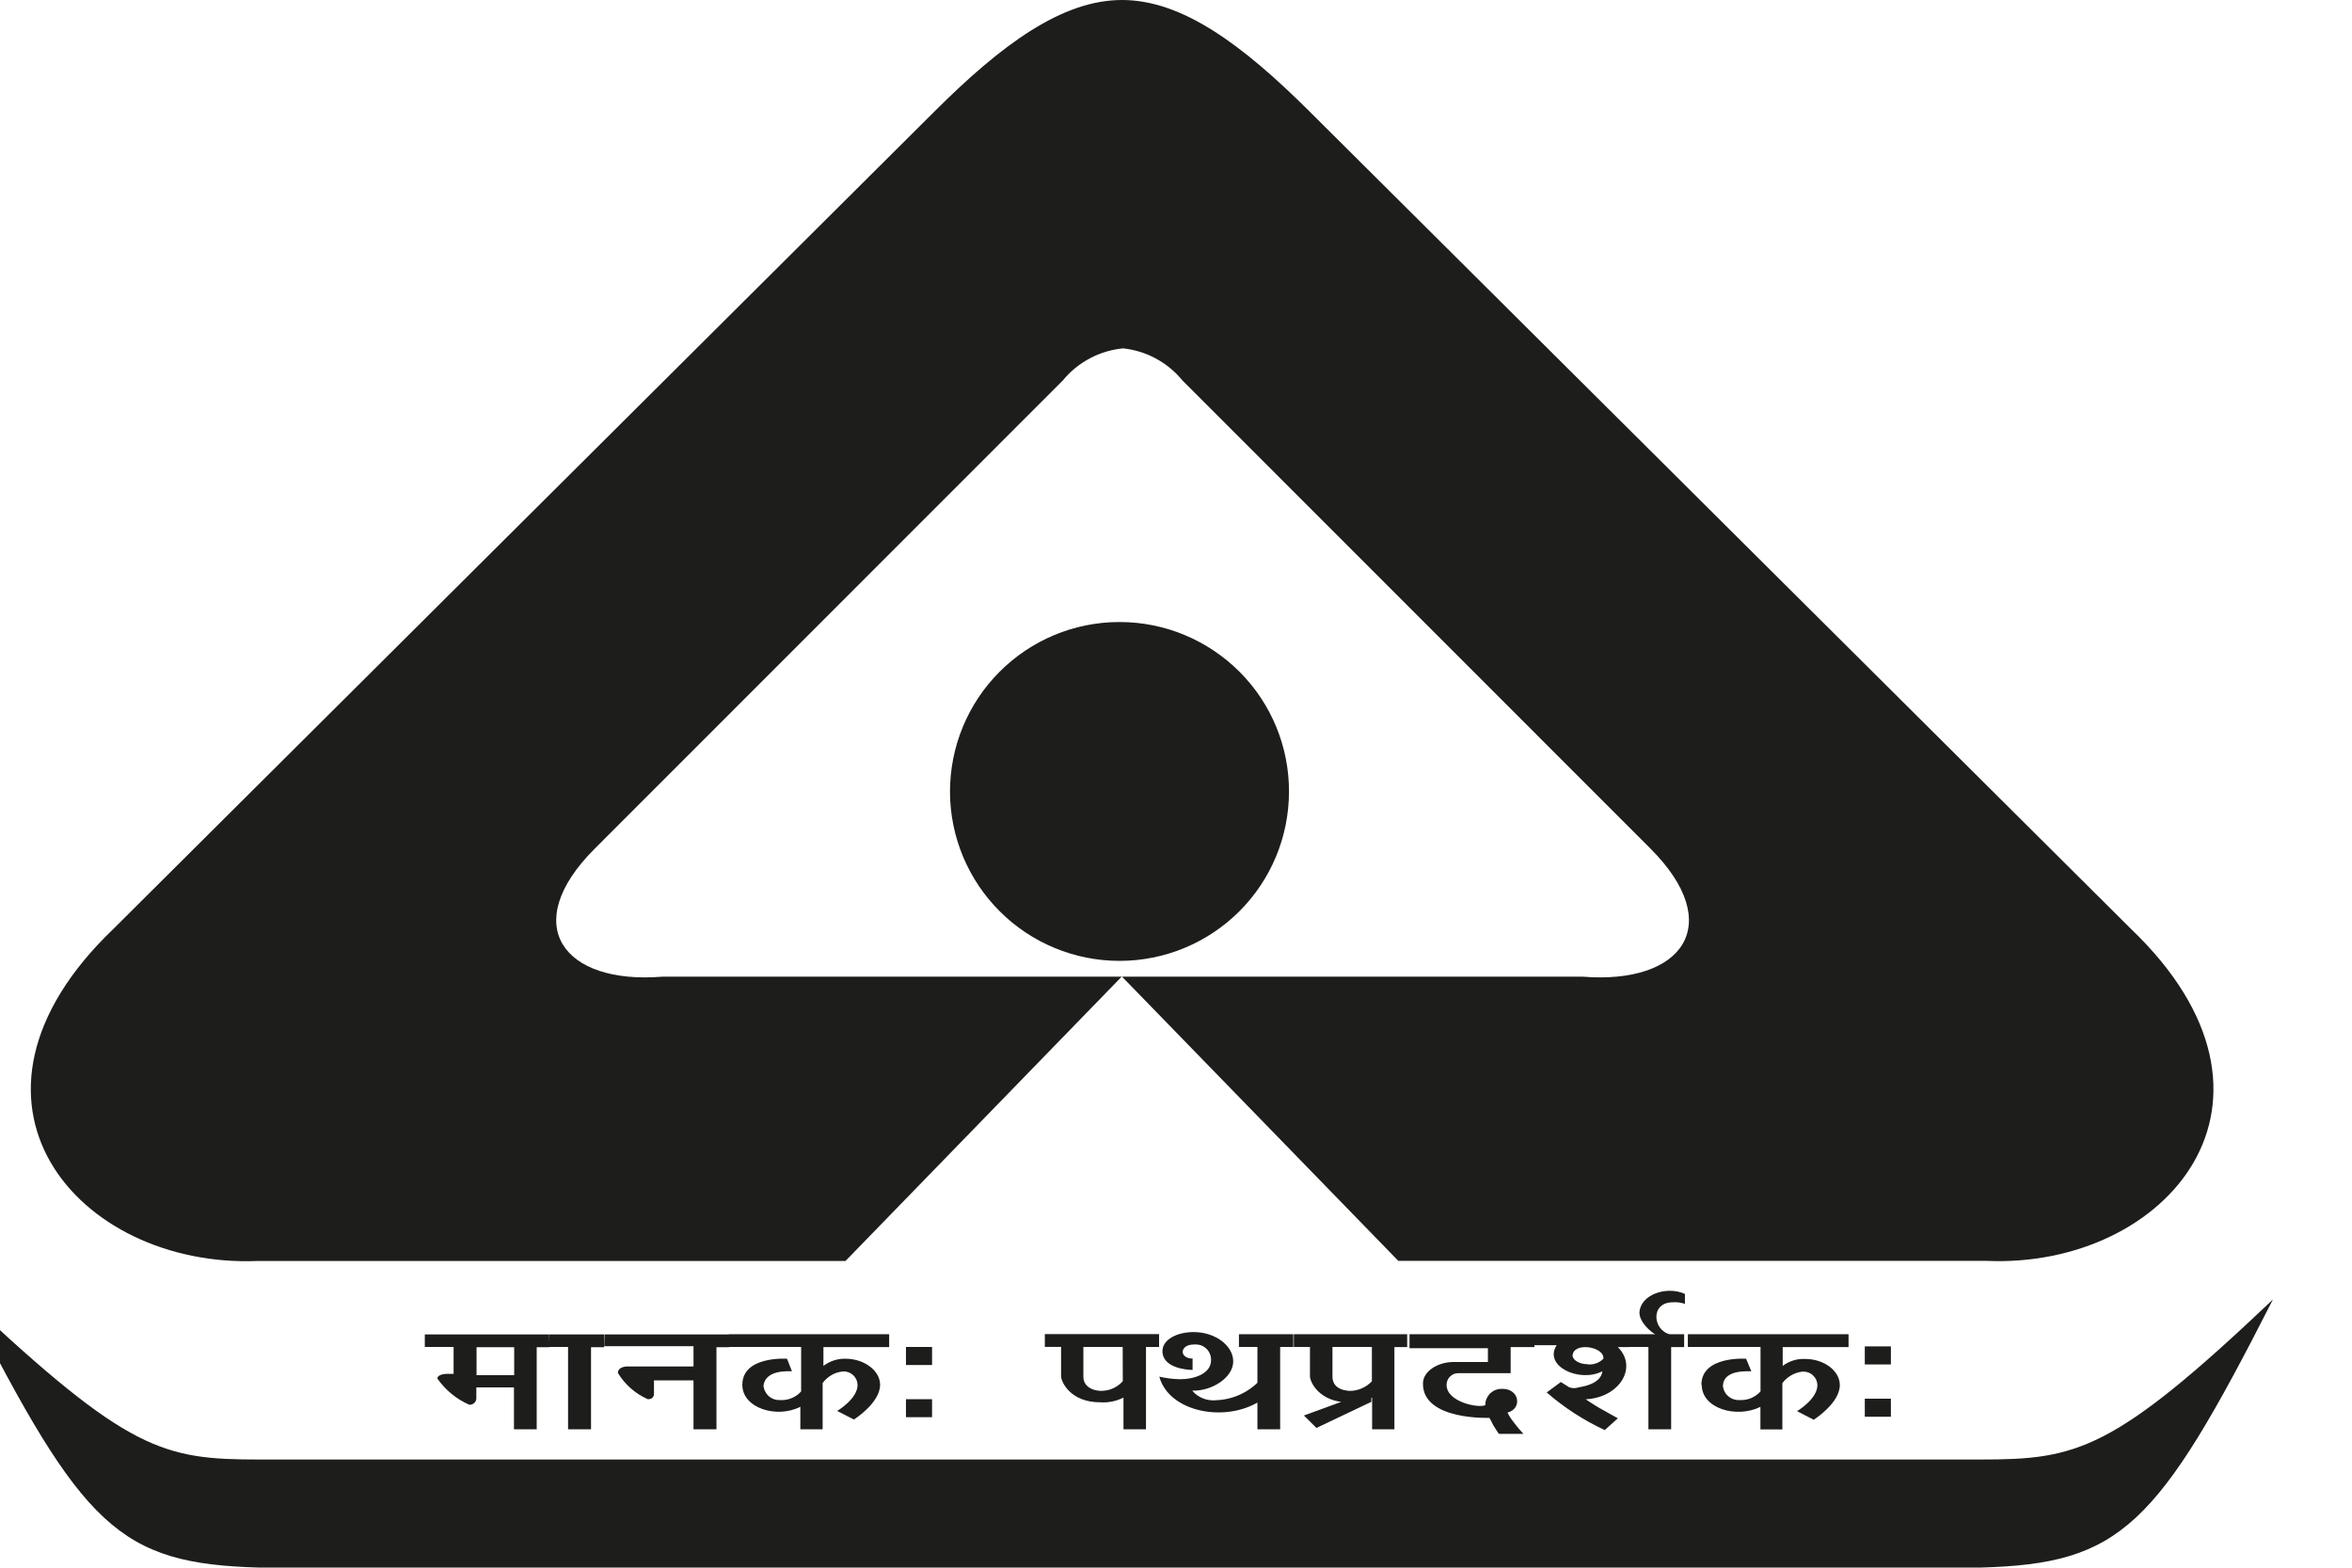 <svg width="21" height="14" viewBox="0 0 21 14" fill="none" xmlns="http://www.w3.org/2000/svg">
<g clip-path="url(#clip0_8023_4633)">
<path fill-rule="evenodd" clip-rule="evenodd" d="M10.018 3.11C10.122 3.12 10.223 3.15 10.315 3.199C10.407 3.248 10.489 3.314 10.555 3.395L14.736 7.578C15.415 8.257 15.023 8.794 14.13 8.722H10.018L12.485 11.26H17.737C19.345 11.33 20.633 9.83 19.023 8.292L11.698 1.001C11.089 0.394 10.553 0 10.018 0C9.484 0 8.945 0.394 8.338 1.001L1.015 8.293C-0.595 9.833 0.693 11.326 2.301 11.261H7.549L10.015 8.722H5.916C5.023 8.795 4.631 8.256 5.31 7.579L9.491 3.396C9.557 3.315 9.639 3.249 9.731 3.2C9.823 3.151 9.924 3.121 10.028 3.111" fill="#1D1D1B"/>
<path fill-rule="evenodd" clip-rule="evenodd" d="M9.99 5.555C9.589 5.556 9.205 5.717 8.923 6.001C8.64 6.285 8.482 6.67 8.482 7.071C8.483 7.472 8.643 7.856 8.927 8.139C9.21 8.422 9.595 8.581 9.996 8.581C10.397 8.581 10.781 8.422 11.065 8.139C11.349 7.856 11.508 7.472 11.509 7.071C11.51 6.67 11.352 6.285 11.069 6.001C10.786 5.717 10.402 5.556 10.002 5.555" fill="#1D1D1B"/>
<path fill-rule="evenodd" clip-rule="evenodd" d="M10 13.999H17.683C18.936 13.964 19.258 13.643 20.294 11.605C18.864 12.963 18.542 13.034 17.683 13.034H2.314C1.457 13.034 1.147 12.963 -0.295 11.605C0.741 13.643 1.063 13.964 2.314 13.999H10Z" fill="#1D1D1B"/>
<path d="M16.65 12.491H16.883V12.652H16.65V12.491ZM16.65 12.024H16.883V12.185H16.65V12.024ZM15.191 12.367C15.191 12.106 15.59 12.134 15.59 12.134L15.637 12.246C15.597 12.246 15.392 12.232 15.383 12.372C15.385 12.408 15.401 12.442 15.428 12.466C15.455 12.491 15.491 12.504 15.527 12.503H15.532C15.567 12.505 15.602 12.499 15.634 12.486C15.666 12.472 15.695 12.452 15.719 12.426V12.029H15.07V11.915H16.505V12.03H15.917V12.198C15.975 12.154 16.047 12.132 16.119 12.136C16.285 12.136 16.427 12.241 16.427 12.369C16.427 12.532 16.194 12.679 16.194 12.679L16.045 12.602C16.045 12.602 16.227 12.495 16.227 12.369C16.226 12.336 16.212 12.305 16.188 12.283C16.164 12.26 16.132 12.248 16.099 12.249H16.094C16.058 12.253 16.024 12.264 15.993 12.282C15.962 12.3 15.935 12.323 15.914 12.352V12.765H15.718V12.564C15.501 12.67 15.194 12.577 15.194 12.367H15.191ZM15.044 11.557V11.644C15.009 11.632 14.972 11.627 14.935 11.63C14.733 11.63 14.755 11.882 14.914 11.917H14.783C14.743 11.9 14.636 11.807 14.638 11.721C14.645 11.564 14.876 11.48 15.044 11.555V11.557ZM14.55 11.915H15.037V12.03H14.921V12.764H14.718V12.029H14.55V11.915ZM14.174 12.184C14.2 12.187 14.226 12.184 14.251 12.175C14.276 12.167 14.298 12.152 14.316 12.134C14.328 12.024 14.041 11.98 14.041 12.11C14.048 12.152 14.109 12.183 14.176 12.183L14.174 12.184ZM13.696 11.915H14.55V12.03H14.445C14.627 12.211 14.459 12.482 14.158 12.496C14.158 12.496 14.23 12.545 14.279 12.573L14.445 12.666L14.328 12.771C14.141 12.684 13.966 12.571 13.81 12.435L13.936 12.342L14.011 12.389C14.039 12.399 14.069 12.399 14.097 12.389C14.275 12.361 14.303 12.284 14.307 12.246C14.102 12.351 13.778 12.2 13.899 12.013H13.697L13.696 11.915ZM12.585 11.915H13.7V12.03H13.488V12.263H13.021C12.994 12.262 12.968 12.273 12.948 12.292C12.928 12.31 12.917 12.336 12.916 12.364V12.368C12.916 12.522 13.206 12.578 13.262 12.548C13.261 12.529 13.265 12.51 13.272 12.492C13.28 12.475 13.29 12.459 13.303 12.445C13.317 12.432 13.333 12.421 13.35 12.414C13.368 12.407 13.387 12.403 13.406 12.403H13.416C13.567 12.403 13.593 12.58 13.46 12.615C13.475 12.646 13.494 12.675 13.516 12.702C13.546 12.744 13.602 12.805 13.602 12.805H13.383C13.383 12.805 13.35 12.758 13.333 12.728C13.322 12.705 13.311 12.683 13.298 12.662C13.298 12.662 12.7 12.686 12.705 12.354C12.705 12.249 12.833 12.163 12.98 12.163H13.285V12.04H12.585V11.926V11.915ZM12.244 12.421V12.519L11.754 12.752L11.642 12.641L12.244 12.421ZM12.044 12.524C11.78 12.524 11.696 12.342 11.696 12.29V12.029H11.552V11.915H12.564V12.03H12.45V12.764H12.251V12.481C12.188 12.513 12.117 12.527 12.046 12.523L12.044 12.524ZM12.249 12.029H11.897V12.297C11.897 12.358 11.939 12.416 12.053 12.421C12.09 12.421 12.126 12.413 12.16 12.398C12.194 12.383 12.224 12.362 12.249 12.335V12.029ZM11.061 11.915H11.547V12.029H11.43V12.764H11.227V12.029H11.062V11.915H11.061ZM10.648 12.134V12.234C10.599 12.234 10.379 12.217 10.379 12.066C10.379 11.963 10.509 11.895 10.659 11.896C10.849 11.896 11.011 12.016 11.011 12.158C11.011 12.3 10.824 12.424 10.645 12.419C10.671 12.451 10.706 12.475 10.745 12.49C10.783 12.504 10.825 12.509 10.866 12.504C11.013 12.497 11.152 12.432 11.251 12.324V12.511C10.941 12.709 10.437 12.611 10.351 12.294C10.412 12.308 10.474 12.316 10.537 12.317C10.663 12.317 10.813 12.268 10.813 12.147C10.814 12.111 10.801 12.076 10.777 12.05C10.753 12.024 10.72 12.008 10.684 12.007C10.676 12.006 10.667 12.006 10.659 12.007C10.53 12.007 10.526 12.133 10.652 12.133L10.648 12.134ZM9.822 12.523C9.558 12.523 9.474 12.341 9.474 12.29V12.028H9.329V11.914H10.349V12.029H10.232V12.764H10.031V12.481C9.967 12.513 9.896 12.528 9.824 12.523L9.822 12.523ZM10.024 12.029H9.673V12.297C9.673 12.358 9.72 12.416 9.829 12.421C9.866 12.421 9.903 12.414 9.937 12.399C9.97 12.384 10.001 12.362 10.025 12.334L10.024 12.029ZM8.089 12.495H8.322V12.656H8.089V12.495ZM8.089 12.029H8.322V12.19H8.089V12.029ZM6.628 12.367C6.628 12.106 7.027 12.134 7.027 12.134L7.071 12.246C7.032 12.246 6.838 12.232 6.817 12.372C6.819 12.408 6.836 12.442 6.862 12.466C6.889 12.491 6.924 12.504 6.961 12.503H6.966C7.001 12.505 7.036 12.499 7.068 12.486C7.101 12.472 7.13 12.452 7.153 12.426V12.029H6.507V11.915H7.939V12.03H7.352V12.198C7.409 12.155 7.478 12.132 7.55 12.134C7.715 12.134 7.858 12.239 7.858 12.367C7.858 12.53 7.624 12.677 7.624 12.677L7.475 12.6C7.475 12.6 7.657 12.493 7.657 12.367C7.656 12.351 7.653 12.335 7.646 12.32C7.639 12.305 7.63 12.292 7.618 12.281C7.606 12.27 7.592 12.261 7.577 12.255C7.562 12.25 7.546 12.247 7.53 12.248H7.524C7.489 12.251 7.455 12.262 7.424 12.28C7.393 12.298 7.366 12.322 7.345 12.351V12.764H7.146V12.563C6.938 12.67 6.628 12.577 6.628 12.367ZM5.398 11.917H6.509V12.031H6.397V12.764H6.192V12.327H5.839V12.444C5.84 12.45 5.839 12.457 5.837 12.463C5.835 12.469 5.832 12.475 5.827 12.48C5.823 12.485 5.817 12.488 5.812 12.491C5.806 12.493 5.799 12.495 5.793 12.495C5.79 12.495 5.786 12.495 5.783 12.495C5.673 12.446 5.58 12.365 5.517 12.261C5.517 12.206 5.59 12.203 5.599 12.203H6.192V12.022H5.396L5.398 11.917ZM4.906 11.917H5.394V12.031H5.277V12.764H5.072V12.029H4.903L4.906 11.917ZM4.591 12.031H4.255V12.281H4.591V12.031ZM3.793 11.917H4.904V12.031H4.792V12.764H4.589V12.39H4.253V12.488C4.253 12.496 4.251 12.504 4.248 12.511C4.245 12.517 4.24 12.524 4.235 12.529C4.229 12.534 4.223 12.538 4.215 12.541C4.208 12.544 4.201 12.545 4.193 12.545H4.19C4.076 12.495 3.977 12.414 3.905 12.311C3.905 12.274 3.978 12.269 3.982 12.269H4.05V12.029H3.793V11.917Z" fill="#1D1D1B"/>
</g>
<defs>
<clipPath id="clip0_8023_4633">
<rect width="20.589" height="14" fill="white" transform="translate(-0.295)"/>
</clipPath>
</defs>
</svg>